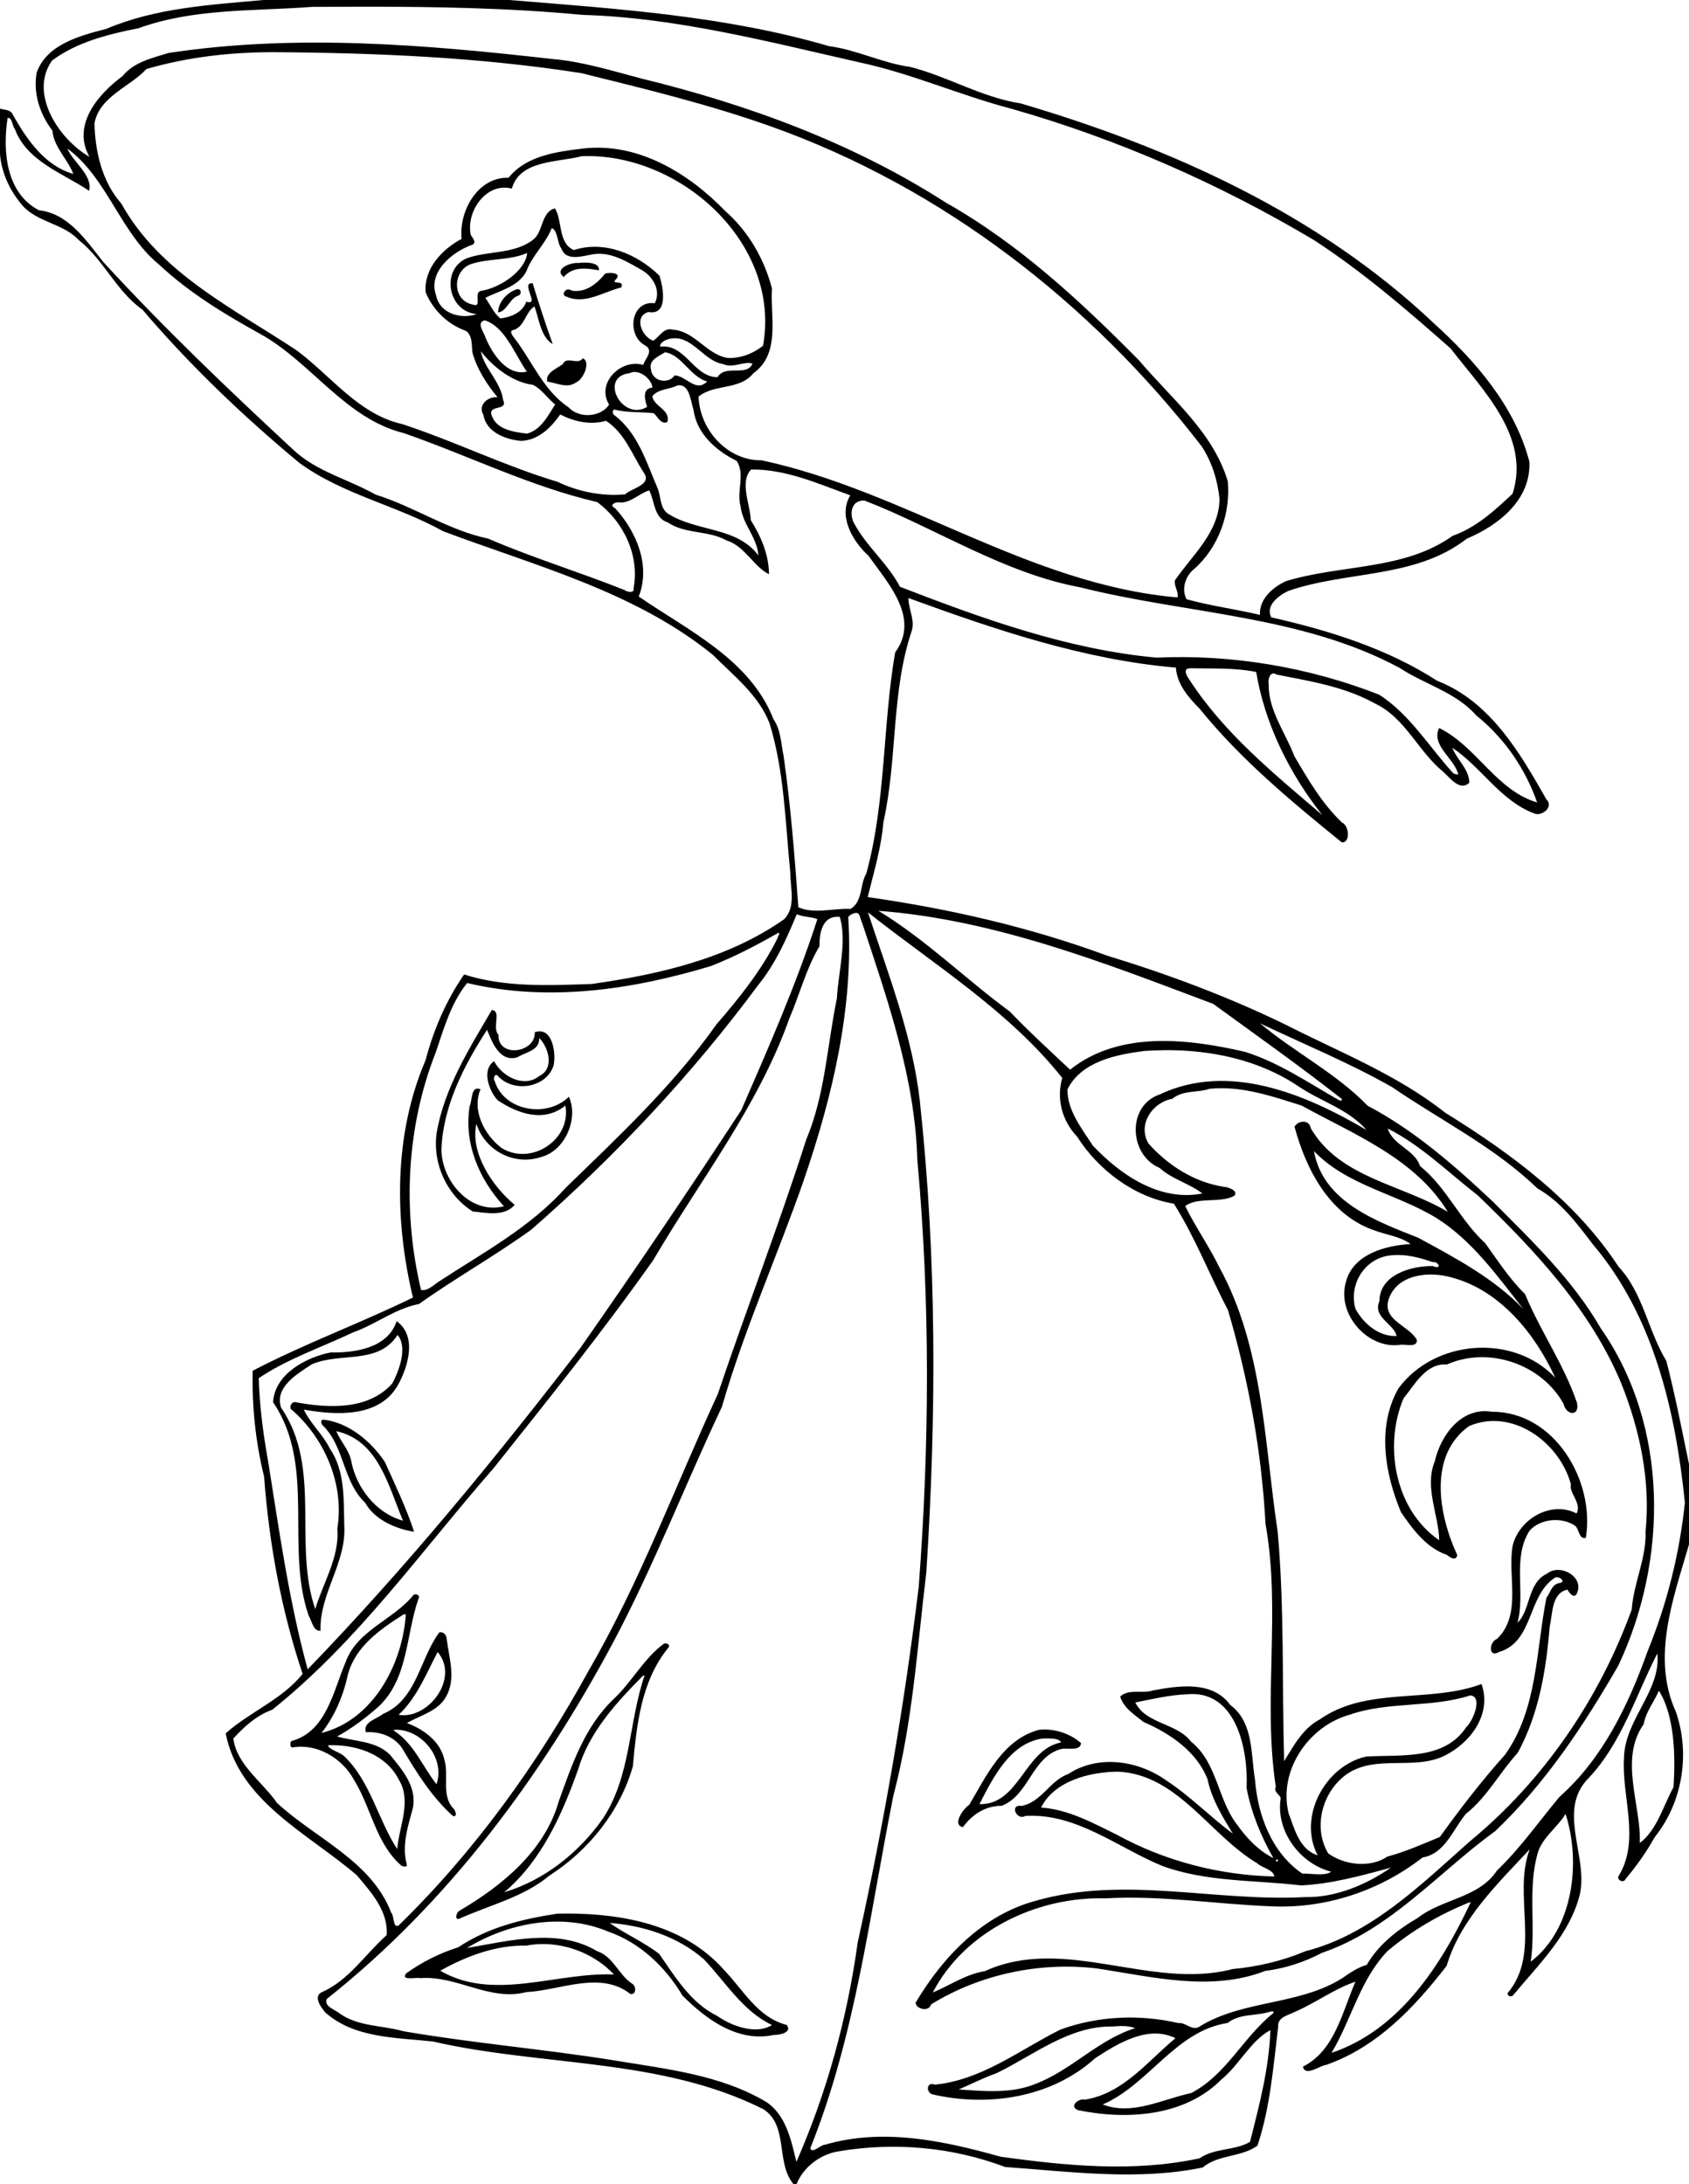 <?xml version="1.0" encoding="UTF-8" standalone="no"?>
<svg id="svg2" xmlns:rdf="http://www.w3.org/1999/02/22-rdf-syntax-ns#" xmlns="http://www.w3.org/2000/svg" height="1782pt" width="1378pt" version="1.1" xmlns:cc="http://creativecommons.org/ns#" xmlns:dc="http://purl.org/dc/elements/1.1/" viewBox="0 0 1378 1782">
 <path id="path4" d="m268.62 0c-53.91 4.938-109.66 7.938-160.09 29.4-26.205 6.788-60.918 15.613-71.081 44.588-3.962 20.763 3.264 42.662 15.951 59.172 1.55 17.2 15.549 28.94 21.362 44.25-29.188-8.35-47.475-35.27-61.625-60.31-2.163-5.36-8.374-4.9-13.137-6.25v30.87c-2.362 25.29 6.587 48.79 22.887 67.87 15.475 17.42 41.476 18.15 57.351 35.19 25.602 20.21 38.342 52.24 65.102 71.11 48.44 56.85 102.59 108.54 160 156.26 44.1 32.23 99.16 43.27 146.55 69.66 94.02 35.38 195.57 61.43 275.15 126.14 21.26 21.41 46.51 40.72 57.76 69.75 15.16 49.39 16.09 101.6 21.2 152.61-0.09 15.54 6.02 34.34-6.15 47.13-57.64 40.55-127.84 56.41-196.45 66.16-43.56 1.4-88.14 3.7-130.08-9.72-18.41 26.62-31.08 56.32-39.35 87.52-32.48 75.8-31.86 162.9-12.82 242-53.79 26.3-110.47 47-163.5 74.7-0.71 36.2 2.91 72.6 11.67 107.9 5.1 68.1 17.47 136.3 39.32 201.3-21.27 26.3-53.79 38.6-78.49 60.6 13.64 69.5 84.37 102.3 133.61 144.6 14.64 17.2 32.48 37 30.55 61.2-21.97 19.5-38.26 45.9-66.1 58.2-9.12 4.3-0.8 15.4 3.25 20.4 29.57 26.7 72.67 25.8 110.09 29.9 111.59 25.7 232.41 16.4 337.1 69.1 25.81 17 12.19 54 30.44 76.2h3.31c7.08-17.5 24.49-30.5 42.98-33.3 56.67-9.6 115.96-4.4 169.72 16 66.8 4.7 135.2 14.2 201.4 0.5 16.1-13.5 39-10.1 55.9-22.3 13-38.9 16.1-80.3 21.1-120.9-1-10.4 10.3-11.9 17.2-15.6 21.1-9.1 39.8-23.3 61.6-30.7-13.5 30.9-21 70.3-53.5 86.6 2.2 10.8 17.5-1.2 23.5-1.7 52-18.1 90.1-58.6 123-101 14.2-47.7 52-83.7 84.7-118.9-17.6 47 12.3 105.5-22.5 146.7-0.4 3.3 4.1 4.3 5.8 1.9 26.3-31.7 58.2-62.2 68.1-103.6 8-39.1-24-85.5 9.2-118.2 33.5-35.7 48-84.7 69.6-126.6 4.1 37.8-33.2 67.5-34 106.3-2.6 39.7 16.9 83.9-5.4 120.6-2.7 4 5.1 7.9 6.9 3.3 11.2-13.3 21.3-27.5 29.8-42.8 28.4-35.3 36.5-85.2 21.6-127.9-25.3-55.4-2.4-116.2 13.4-170.7v-81.8c-7.3-35.2-14.1-70.5-23.1-105.3-18.8-30.8-23.5-69.1-48.8-96.2-43.8-67-109.6-115.4-176.7-157-49-38.8-107.6-61.7-162.8-89.8-58.5-28.5-120-51.49-182.1-70.41-78.7-29.1-161.37-47.91-244.07-59.73 6.18-25.33 13.82-50.37 16-76.49 14.4-64.25 7.83-132.68 28.86-194.94 3.5-11.4-3.34-22.22-3.36-33.59 88.37 32.24 178.47 62.86 272.77 71 1.2 17.04 12.7 30.31 24.2 41.88 41.8 51.72 93.5 94.58 145 136.36 8.8 0.77 7.7-17.08 0.2-20.27-20.4-19.37-34.5-43.75-48.6-67.72-9.2-24.28-26.5-46.41-26.2-73.44-0.9-4.16 1.2-14.3 8.2-9.7 34.2 6.73 69.5 12.31 100.4 29.56 30.8 14.57 43.7 48.58 69.3 69.44 6.9 5.98 17.1 20.6 26.7 11.25 0-13.64-12.6-23.47-17.3-35.62 29.6 19.71 48.9 53.81 83.3 66.91 7.9 3.65 20.6-6.71 12.7-14.16-27.1-47.87-57.4-100.02-111.4-121.05-51.2-33.04-110.3-51.37-169.2-64.73-6.4-11.95 7.8-22.54 17.4-26.94 59.7-20.73 129.7-12.5 181.9-53.24 32.5-13.73 65.7-39.61 63.9-78.62-14.9-56.88-55.2-102.81-97.8-141.49-117.2-110.91-267.8-178.8-421.1-223.92-39.6-6.065-74.38-27.565-112.83-37.252-28.28-3.863-54.12-17.413-82.46-21.1-105.97-31.05-216.7-38.126-326.3-47.088h-250.59zm101.25 6.826c74.64-0.028 149.38 1.257 223.72 8.336 96.37 2.763 190.34 27.525 283.87 48.662 52.69 11.363 102.23 33.575 154.14 47.126 108.2 30.81 211.8 76.43 308.5 133.95 49.8 32.44 95 71.41 139.4 110.63 32.3 42.15 81.7 89.61 63.1 148.03-17.7 16.58-37.2 34.71-61.1 42.89-49.3 35.44-113.9 29.05-170 46.29-13.3 5.97-27.6 18.37-26.5 34.42-24.8-5.89-50.4-9.18-74.9-15.98-5.5-10.35-1.2-23.81 7.8-30.92 24.9-21.92 37.3-56.77 34.2-89.51-15.2-50.55-57.9-84.53-90.7-123.44-59.6-60.22-122.5-118.74-196.79-160.67-94.8-60.9-201.86-100.06-310.86-126.65-29.84-7.802-59.3-17.178-90.25-19.791-129.85-14.7-261.89-25.924-391.82-6.137-16.73 5.226-35.03 9.176-46.65 23.489-25 18.437-52.08 50.109-33.78 82.419-31.062-17.9-62.049-64.433-38.199-98.183 25.212-18.912 57.609-26.962 88.209-33 56.58-20.55 117.84-17.237 176.95-21.787 17.21-0.091 34.43-0.167 51.66-0.174zm-91.65 46.399c105.04 0.637 210.62 5.125 314.62 21.363 64.95 16.087 130.21 31.902 193.26 54.312 174.54 62.1 326.4 179.89 439.1 325.92 10.7 15.97 16.6 35.02 18.5 54.07-0.3 33.83-27.7 57.17-45.5 83.08-1.1 5.69 3.9 11.43 2.8 17.38-151.4-12.93-277.8-108.55-424.28-139.88-34.97 0.5-63.21-31.18-64.29-64.97 16.16-13.2 41.82-6.25 55.85-23.76 28.13-20.19 17.02-57.57 18.98-86.64-7.96-30.16-24-58.09-47.56-78.8-37.29-38.54-88.67-70.1-144.46-63.9-27.15 3.25-58.43 7.21-76.64 29.92-31.33-1.03-50.85 34.12-47.79 62.29-19.91 10.55-38.7 30.37-36.72 54.57 7.49 17.93 22.4 32.73 40.82 39.16 7.54 4.95 5.69 15.36 7.08 22.96 4.8 16.66 14.51 31.65 25.4 44.84-9.87-0.98-20.35 8.03-14.36 18.02 2.81 17.69 22.52 25.06 38.25 26.53 17.61-0.5 30.65-13.5 40.06-26.98 14.6 7.52 30.88 10.98 46.67 6.49 18.83 12.11 26.61 34.18 38.15 52.35 9.98 12.84-12.31 16.3-18.65 22.67-23.42 2.13-47.7-2.61-68.97-12.82-54.12-16.21-105.16-41.47-158.51-58.91-44.29-9.88-72.41-49.12-107.43-75.1-64.71-42.88-139.81-79.1-178.88-149.82-19.58-22.01-26.72-53.02-27.382-81.76 5.122-27.71 37.272-37.772 52.942-55.41 41.85-12.187 85.52-17.163 128.94-17.175zm-270.04 67.045c4.43-0.13 4.252 8.18 6.843 11.05 12.2 33.37 49.862 45.65 75.862 63.32 3.962-15.9-16.437-29.18-22.237-43.19 41.1 30.35 54.05 86.16 93.8 118.6 30.97 28.96 67 50.64 103.91 71.07 51.45 28.92 86.03 85.98 145.59 100.68 65.84 22.85 128.99 54.51 196.99 70.25 26.84 19.7 43.48 54.39 37.22 87.73 1.25 5.73-6.65 4.13-9.21 2.04-46.03-18.42-93.59-32.81-139.04-52.46-40.67-8.5-75.55-32.68-114.85-44.87-27.82-15.79-60.28-23.37-84.12-45.92-66.56-61.76-132.33-124.52-193.62-191.39-17.383-21.74-35.371-49.37-65.558-52.72-33.7-17.42-37.174-60.46-32.024-94.15 0.153-0.02 0.301-0.03 0.444-0.04zm589.84 38.93c98.52-0.99 198.68 90.69 180.12 193.5-10.33 7.99-23.37 13.26-36.6 12.29-21.35-3.83-33.24-27.45-55.49-28.74-9.31-2.56-13.27 7.32-19.94 11.22-11.26-3.7-20.4-24.61-4.9-29.21 20.74 3.65 15.08-24.9 11.39-37.02-22.58-22.13-56.15-36.36-87.42-26.18-16.44-7.3-11.36-30.33-19.27-42.57-14.36 3.92-11.55 23.96-22.48 32.21-19.7 14.99-46.32 10.7-68.37 19.1-25.87 12.53-17.76 54.34 11.15 56.48-14.56 5.48-37.34 0.53-41.45-18.87-8.55-23.69 15.96-44.25 36.34-51.59 5.62-1.87 0.85-7.27-0.99-10.22-5.08-23.78 15.74-54.04 41.88-47.26 8.35-29.39 46.82-26.55 71.33-33.03 1.57-0.06 3.13-0.1 4.7-0.11zm-35.3 73.41c6.57 2.9 5.19 15.04 9.84 20.93 4.39 12.66 20.05 8.1 29.84 6.24 18.6-4.22 35.92 6.36 51.32 15.22 11.93 6.35 20.85 21.28 14 34.31-24.51-3.27-29.12 32.6-9.86 42.99 9.8 5.54-0.74 14.19-1.79 19.9-22.53-6.76-48.51 18.24-34.88 40.48-8.24 12.76-30.5 14.66-41.55 2.6-25.87-17.4-37.29-47.78-55.93-71.58-1.51-2.04-4.64-6.44 0.11-7.16 11.45-3.49 11.95-18.44 21.28-24.03 4.69 13.01 6.49 31.53 18.58 38.42-7.27-20.35-14.16-41.2-20.43-62.03-13.34-1.41 8.29 23.64-6.53 18.75-3.75 11.08-15.56 15.75-26.31 17.16-6.9-5.3-10.43-14.05-15.48-21.05 14.76-7.45 33.51-11.15 41.87-27.01 5.9-16.26 19.65-28.06 25.92-44.14zm-25.08 25.45c-1.83 17.96-26.62 34.89-45.94 38.44-10.35 0.68 1.3 18.01-9.65 14.11-20.96-4.21-20.83-33.63-2.45-41 18.67-6.43 39.59-3.63 58.04-11.55zm59.51 9.77c-3.02-0.03-5.83 0.21-7.55 0.41-7.48-0.75-25.25 6.15-14.7 14.31 9.45-11.21 23.78-9 35.88-6.81 0.69-6.39-6.98-7.83-13.63-7.91zm25.59 10.58c-2.18-0.04-4.32 0.23-5.53 0.64-8.27 10.15-19.99 19.96-34.39 17.34-5.35-4.45-11.63 4.71-5.21 6.11 18.87 8.55 38.04-5.04 55.85-9.26 4.47-8.58-11.86-1.95-5.05-8.65 4.14-4.57-0.88-6.1-5.67-6.18zm-94.61 16.52c-0.52-0.01-1.11 0.1-1.75 0.35-9.64 3.41-18.09 12.83-18.47 23.36 8.65-0.77 11.55-13.62 20.05-16.92 4.39-0.93 3.84-6.7 0.17-6.79zm-33.63 31.82c20.61 6.6 30.3 34.41 42.78 52.32-20 4.68-34.94-17.81-41.97-34.36-1.52-5.63-10.27-15.91-0.81-17.96zm192.99 18.25c19.78-0.67 30.92 23.55 50.26 26.38 9.27 4.7 21.8-3.57 29.65-0.47-5.89 13.71-27.7 0.3-35.64 13.83-24.5-0.11-32.75-34.4-58.27-31.12-1.48-4.02 6-7.52 9.92-8.15 1.4-0.28 2.76-0.43 4.08-0.47zm-197.1 13.22c11.28 14.8 31.45 31.52 53.16 34.33 9.01 4.43 14.73 13.71 22.6 19.98-7.32 11.48-14.5 26.11-28.77 29.72-12.84-1.59-30.53-3.76-35.68-17.91-5.26-12.3 16.86-4.55 11.42-16.31-2.42-18.62-19.31-32.18-22.73-49.81zm187.85 1.04c17.17 2.74 25.49 24.84 42.91 29.86-11.55 11.53-20.94-5.42-33-6.31-6.96 9.71-23.08 6.03-24.3-6.15-2.51-9.59 8-13.24 14.39-17.4zm-83.86 6.15c-5.14 7.49-16.41-2.91-20.49 6.04-5.97 4.47-18.15 8.9-15.68 17.76 9.64 1.3 20.15 7.38 29.23 0.86 7.54-3.02 15.32-20.97 6.94-24.66zm52.54 13.97c8.88-0.29 18 9.13 18.46 15.9-10.98 1.23-7.66 12.47-5.43 19.71-25.31 15.3-49.89-30.6-17.88-34.38 1.57-0.79 3.21-1.18 4.85-1.23zm46.06 13.55c10.51 0.06 11.6 17.39 14.26 24.87 3.1 24.33 22.93 41.94 43.9 52.17 9.28 13.34-0.4 31.25 4.24 47.04 2.13 17.88 16.9 31.44 18.05 49.52-21.52-29.04-62.01-24.24-90.68-41.71-9.85-4.95-8.46-17.81-12.06-26.71-11.44-26.51-20.11-56.55-44.2-74.71-1.85-1.17-2.13-4.54-0.23-5.71 13.18 3.36 27.03 2.25 40.49 3.76 3.73 3.15 7.48 12.09 13.8 8.98 3.75-12.39-13.75-15.73-15.33-26.27 6.14-7.67 17.27-6.77 25.53-11.01 0.79-0.16 1.53-0.23 2.23-0.22zm73.09 85.93c35.35-0.45 68.65 14.61 101.09 26.36-12.7 20.88 2.1 46.58 18.53 61.6 19.86 27.97 52.97 63.48 27.2 98.63-12.85 74.55-9.34 152.08-29.39 225.48-6.86 11.6-3.31 28.09-16.01 36.11-17.54-0.97-36.64 5.56-53.3-1.7-3.74-51.63-7.73-103.25-15.08-154.48-2.65-12.63-2.68-26.36-10.27-37.29-23.83-61.02-86.79-90.32-137.41-125.14 12.35-31.68-2.3-65.99-23.88-89.88-8.21-4.2 2.35-7.19 4.99-5.96 11.31 0.06 19.81-9.61 29.55-12.41 5.61 10.43 4.62 28.23 18.85 32.63 18.22 12.23 41.4 7.87 60.3 18.5 18.1 5.48 27.91 27.2 43.01 34.3-0.13-19.71-8.07-38.49-18.57-55.07-0.44-15.95-11.82-39.08 0.39-51.68zm114.46 31.67c0.39 0 0.8 0.01 1.21 0.03 73.29 28.35 141.56 74 220.36 88.56 108.2 27.26 225.2 28.19 325.4 82.17 25.5 16.8 57.2 24.67 77.9 48.28 28.6 22.98 50.2 54.31 62.2 88.87-41.8-12.36-61.8-57.34-99.9-75.91-8.7 17.77 15.9 31.19 19.5 47.42-1.9-0.1-3.9-0.29-5.4-1.6-24.6-26.99-44.1-59.8-75.3-79.84-71.8-28.11-150.1-41.29-227.1-37.76-90.7-8.36-177.3-39.69-261.59-72.28-12.56-24.03-34.65-41.61-47.16-65.46-4.59-9.41-2.26-22.36 9.88-22.48zm332.87 171.07c22.4 0.42 45.8-0.67 67.7 3.76 8.7 52.84 34.1 104.02 67.5 146-49.1-42.02-100.7-83.76-136.1-138.86-2.5-3.66-6.4-10.54 0.9-10.9zm-317.59 247.36c118.89 9.02 230.59 53.17 341.49 94.94 43.7 31.8 88.2 63.3 130.9 96.8 1.1 2.4-1 1.8-2.6 1.4-31.2-17.7-61.4-38.5-95.9-49.3-58.6-13.5-128.4-21.6-178.4 18.2-20.5-19.3-41.9-38.8-61.6-59.4-45.16-33.19-86.18-73.84-133.89-102.64zm-10.63 1.59c66.47 52.75 143.82 100.35 198.12 168.85-6.1 21.4-0.2 43.6 15.1 59.8 21.9 34.4 58.4 61.8 98.8 68.5 21.7 34.5 36.4 72.7 55.2 108.7 20.8 70.9 34.3 144 38.2 217.9 16 88.6-3 179.2 10.5 268.1-2.5 5.6 4.1 7.6 5 11.7-5.3 33.4 19.6 66.7 51.4 74.9-5.9 4.8-20.8 1.6-29.3 2-31.2-21.3-45.5-59.4-48.3-95.9-4.4-26.1-1.3-58.4-25.2-76.1-18.2-25.1-52.6-19.8-79.2-14.8-10.6 3.6-24.5-2.1-33.1 6.2 3.6 11.8 14.8 18.6 23.8 25.9 26.9 11.6 54.3 30.1 65.3 58.4 4.3 20.5 15.1 38 25.8 55.5-23.3-17.3-43.7-38.5-68.1-54.4-28.6-20.4-69.4-26.4-99.8-6.4-18.7 6.6-27.2 28.7-47.6 32.5-12.8-1.8-4.8 15.5 3.9 10.2 52.2-3 93.9 32.2 139.8 51.1 45.3 16.5 94.2 14.2 141.5 19.8 30.9-1.5 61.2-9.9 91.5-18.1-24.9 17.2-56 30.6-87.4 30-91.6 5-184.8-22.1-274.9 3.8-54.1 14.5-94.66 57.2-122.41 103.9 0.41 6.9 14.01 9.5 15.68 1.8 49.88-30.8 110.93-43.7 169.23-36.7 56.4 8.5 116.3 24 171.6 2.5 20.1-2.5 39.8-8.9 57.8-18.4 70-23.8 118.7-82 176.9-124.3 50.9-48.4 90.3-107.8 125.3-168.5 50.9-107.6 52-244.2-17.7-344.1-28.6-49.6-70.3-89.4-110.4-129.6-39-36.7-79.8-72.4-127.4-97.5-32.1-33.2-74.7-54.6-109.8-84.1 45.1 21.5 91.4 40.4 134.9 65.2 49.6 34 104.4 61 148 103.2 23.9 13.5 40.3 35.7 56.6 57.1 62.1 73.2 84.3 170.2 93.8 263.4-5.4 51.8-18.2 103.1-38 151.5-19.5 54.7-45.8 109.6-90 148.7-21 25.2-39.9 52.3-63.7 75.1-18.3 27.9-55.9 28.7-80.6 48.2-20.3 11.7-40.4 27.4-52.1 47.9-9.2 2.6-17.2 8.2-25 13.6-43.7 27.6-99.9 22-144.2 48.5-8.5 6.8-14.5-3.6-23-2.7-39.7-9.2-82.1-7.3-120.4 6.7-41.6 20.8-79.9 51.3-127.75 56.1-8.94-3.2-9.14 7.5-3.08 9.8 56.93 13.3 121.73 3.7 166.33-36.7 23.2-15.2 54.1-34.2 82-20.5-28.5 23.6-53.2 56.4-92.3 62.7-6.6-1.6-16.6 6.8-7.2 10.7 49.6 10.2 108.9 6.7 146.5-31.4 18.1-14.8 30-39.8 49.8-50.2-1.3 38.5-11.3 76.6-20.8 114-15.9 9.2-36.1 6-51.3 16.7-66.9 14.5-136 7.7-203.1-1.6-58.06-16.3-119.82-29.6-179.19-12.2-4.38 0.1-12.93 9.6-14.85 3.6 46.23-114.9 60.59-239.2 84.8-359.9 19.68-74.4 24.31-151.5 33.56-227.7 10.35-160 10.64-321-6.6-480.2-7.42-66.7-32.29-129.74-52.94-192.75zm-12.18 0.55c4.48-0.2 4.11 6.56 6.12 9.8 26.06 78.8 54.07 158.5 56.43 242.3 13.2 144.3 12.39 290.4 1.42 434.9-14.65 121.7-35.75 242.9-62.25 363-10.65 77-31.23 152.6-62.51 223.8-5.05-20.1-9.86-46.8-30.21-60.7-47.05-28.3-102.89-33.9-155.86-42.8-71.19-11.4-143.16-17.4-214.24-29.6-21.87-6.2-46.34-4.6-65.5-18.2-4.32-3.7-16.69-7.3-13-14.9 123.71-98 219.32-227.2 293.17-365.9 40.83-77.3 72.29-158.9 109.65-237.9 22.74-79 56.64-153.9 83.57-231.4 29.45-86 51.06-176.7 45.27-268.25 1.45-1.76 3.44-3.13 5.7-3.61 0.86-0.35 1.6-0.51 2.24-0.54zm-60.43 1.37c6.68 2.92 14.52 2.37 21.02 5-21.53 66.53-49.59 130.53-77.58 194.73-53.57 81.8-108.32 162.9-164.47 243.1-87.32 113.5-178.39 224.5-277.78 327.3-18.9-69.1-28.87-140.5-40.16-211.2-5.08-28.3-8.95-57.1-9.71-85.8 29.47-19.8 64.11-31.4 96.29-46.7 22.97-8.1 42.99-24.3 67.11-28.9 36.46-26 77.51-49.1 114.49-75.8 85.53-74.7 163.87-158.2 231.53-249.6 17.41-21.42 28.8-46.91 39.26-72.13zm40.7 2.59c1.01-0.03 2.06 0.02 3.18 0.14 7.46 24.99-1.45 55.96-3 83.2-9.98 48.4-11.94 98.1-31.23 143.9-27.85 87.2-61.03 173-90.22 259.7-43.5 94-79.5 192.1-131.71 282-51.98 95-116.23 184.3-193.83 259.9-6.01 3-4.29-10.2-7.42-12.9-20.34-53.3-77.44-75.8-116.58-112.2-14.8-21.4-40.88-38.6-44.5-65.6 10.72-11.8 23.83-23.8 39.57-29.3 87.57-69.8 152.7-162.8 226-246.6 55.53-69.8 111.36-139.4 162.78-212.2 47.6-81.3 106.93-156.8 138.68-246.3 10.54-24.5 17.12-50.82 30.69-73.56-0.14-12.59 2.55-29.72 17.59-30.18zm-59.06 16.37c1.83-0.1-1.64 5.02-1.59 6.16-15.96 31.91-38.62 60.31-61.8 87.01-43.9 62.2-99.81 114.3-154.12 167.1-36.33 40.5-84.55 66.2-129.42 95.6-5.22 3.5-11.12 9.6-17.88 8.4-18.96-79.7-15.21-165.9 15.06-242.5 8.19-24.3 15.87-51 32-70.6 82.49 19.7 168.93 6.8 248.75-17.36 23.5-9.24 46.01-20.93 67.86-33.43 0.51-0.25 0.88-0.37 1.14-0.38zm-292.61 78.67c-23.03 39.4-48.53 79.7-56.28 125.4-4.43 31.1 10.24 63.4 36.75 80.1 13.78 1.5 33.03 5.4 42.79-6.8-23.05-18.9-45.57-53.5-39.01-82.5 8.85 27.4 38.76 43.2 66.55 33.6 24.44-6.7 37.78-39.7 27.75-61.3-22.01 21.9-65.94 14.9-75.62-15.9-1.84-2.2-0.18-8.5 3.06-5.5 15.67 17.7 49.71 12.7 57-10.6 2.7-12.5-1.16-40.1-19.25-33.8 1.12 21.1-37.7 26.7-36.96 2.7-6.9-7.3 3.41-24.5-6.78-25.4zm-4.86 20.2c4.24 10.3 12.18 34 31.08 28 8.5-5.4 22.59-6.7 22.14-19.6 9.39 9.5 15.86 31.1-0.01 38.8-15.73 12.7-38.3 0-46.02-15.1-13.15 8.4-5.19 30.8 3.79 39.9 20.6 13.8 47.29 22.9 68.9 5.3 6.27 34.8-34.87 61.9-65.06 43.3-17.34-13.1-30.68-38.3-21.51-59.9-10-4.1-8.2 11-11 16.9-6.29 37.7 9.46 74.9 34.9 102.4-34.4 8.8-63.49-25.7-63.79-57.9 1.7-44.3 22.85-85.4 46.58-122.1zm690.76 20.8c48.2-0.4 97.5 10.1 137.6 37.5 22.6 15 50.5 23.1 68.6 44-62.1-36.6-140.5-69.7-211.1-36.3-33.8 11.6-31.1 61.9 0 74.9 12.5 11.5 31.8 16.5 43.6 26.1-43.5 8.5-83.6-19-111.9-49.1-11.1-17.4-25.8-35.4-25.7-57.1 14.2-28.5 49.8-35.5 78.4-39.2 6.8-0.4 13.6-0.7 20.5-0.8zm58.1 38.8c28 0 55.4 9.3 81.8 17.7 53.5 29.5 115.9 53.9 149.1 108.4-46.7-28-110.2-34.5-139.7-85.2-1.2-9-12.8-8.4-16.6-1.6 11.6 43 35.2 89.4 80.3 105.3 12.1 4.8 28.5 6.7 38 14.4-24.4 1.2-58.7 9.9-65.9 38.7-9.6 32.4 22.1 68.9 55.6 64 4.8-0.8 17.4 3.3 16.8-5-8.1-14.7-35.7-20-28.8-41.4 8.8-26.1 41.9-28.8 64.5-22.2 49 13 84.9 57.3 105.4 102.2-42.9-45.6-123.5-38.9-160 11-22.1 39.1-13.8 86.7 2.7 126.2 12 17.4 25.8 36.3 46.6 43.4 3.3 2.5 9.1 6.9 10.8 0.4-19-41-30.1-101.5 12-131.7 43.8-18.7 92 16 103.9 59.4-2.6 7.9 11.5 19.7 5.7 29.7-25.9-13.3-58.4 5.5-65.1 32.8-5.7 30.5 9.9 70.2-16 95.2-8.1 2.8-9.1 19.7 1.9 13.4 35.8-10.6 28.8-57.4 57.1-75.8 3.6-2.4 12.1 3.9 5.1 5.3-8.2 1-9.5 9.7-13.7 15.2-10.7 53.7-9 113.6-42.3 160.1-23.7 26.4-45.5 54.8-66.4 83.8-17.6 7.3-34.9 15-53.5 20-17.6 11.9-43.7 8.7-60.3-3.2-16.1-26.8-6-63.7 19.5-81.3 29.6-19.7 68.1-3.2 99.1-18.4 26.7-13.2 48.5-42.6 37.7-73.1-52.9 19.8-116.8 2.3-164.8 36-17.4 9.2-26.6 26.7-36.5 42.7-2.2-77.1 0.4-156.6-6.6-234.3-13.7-90.4-14.4-187.1-59.4-269.3-10.5-21.5-24.4-41.3-34.9-62.6 13.2-9.7 34.8-2.6 49.9-10.3 5.2-5.3-6.6-9.2-10.4-9.3-30.2-4.7-57.1-21.8-77-44.3-11.3-19.3 4.1-42 24.4-45.5 11.1-9.2 25.6-5.9 38-10.2 4-0.4 8-0.6 12-0.6zm169.7 41.1c34.2 17.4 61.7 44.8 91.8 68.2 58 55.9 115.2 116.7 146.5 192.2 19 47.7 29.8 99.3 24.6 150.7 0.9 27.4-12.2 52.4-14.1 79.5-33.2 91.4-89.7 174.3-164.9 236.3-50.1 44.3-101.1 95.2-167.8 112.2-23.2 9.8-48.9 15.9-74.3 18.2-83.6 21.9-171.4-35-252.9 2.2-19.17 3-35.48 14.5-52.88 21.7 32.47-62.8 106.38-98 175.88-96 56.3-3.3 112.4 5.9 168.6 8.1 55.5 2.8 111.2-15.6 155-49.8 23-3.8 31-28.8 44.2-44.5 21.7-17.2 34.6-42.4 52.8-62.2 21.6-39.4 29-84.4 32.6-128.6 3.2-12.9 1.5-34.1 18-37.9 2 3.1 6.6 9.7 9.6 4.2 8.4-17.2-17.2-31.4-30.4-20.4-20 9.2-16.6 37.5-30 50 8.3-30.7-5.6-65.8 12.3-93.9 11-12.2 32.1-14.2 45.7-5.5 5.3 2.9 3.9 14.5 11.7 12.8 9.5-57.7-31.7-128.9-96-128.6-30.9-5.1-52.1 24-58.1 50.7-10.9 26.2 4.4 55.9 4.5 80.3-44.9-30.7-56.8-96-36.4-144.5 11.4-14.1 23.1-36.4 44.3-34.7 42.6-18.9 96.4-0.5 118.9 40 3 12.6 16.9 13 13.7-1.1-13.2-38.8-37.4-73.1-52.9-110.7-15.9-15.5-27.8-34.2-40.7-52-25.6-23.4-39.3-56.8-66.4-78.6-5.6-17.1-27.6-20.9-32.9-38.3zm-75.3 23c33.7 35.3 84.5 43.5 125.1 68.4 36.6 23.1 62.1 59.3 88.5 92.8-30-31.4-69.3-52.2-107.3-72.8-43.2-17.1-97-36.6-106.3-88.4zm86.5 106c11.8 0.2 23.6 3.4 34.7 7.3 5.4-1.2 10.4 8.1-0.1 4-22.2-0.3-54.3 9.1-54.3 35.8-7.3 16.4 15 23.2 17.5 35.5-18.1 0.9-33.9-12.7-42-27.8-7-25.2 9.7-51.7 35.9-54.4 2.8-0.3 5.5-0.4 8.3-0.4zm-1022 67.5c-8.96 27.3-41.95 32.4-67.27 31.9-25.33 5-57.14 22.1-58.72 50.8 44 64.6 12.09 147.4 36.26 217.6 3.18 5.1 4.85 16.7 12.15 15.3-1.29-37.6 26.59-69.3 24.19-107.2-0.73-26.4 1.01-55.6-14.75-78.5-7.05-14.4-19.7-25.2-26.49-39.7 32.82 5.8 77.29 8.6 96.19-25.4 10.4-19 19.35-49.9-1.56-64.8zm0.92 14.1c10.33 11.8 2.23 35.4-5.41 49.5-24.55 27.3-64.79 25.2-97.79 19.2-3.92-1.5-7.03 3.1-5.81 6.6 34.43 29.3 55.06 76.8 47.6 122.2 2.5 29.1-15.21 56.8-22.49 82.1-22.91-66.2 7.21-144.3-34.87-205.5-7-20.9 16.77-34.6 31.22-44.1 28.67-12.8 67.85 0.8 87.55-30zm-76.07 86.3c-3.39 0.9-1.3 5.7 0.85 6.9 21.17 21.9 19.81 56.8 42.2 77.9 9.9 17.5 30.83 26.5 49.9 29.6-7.8-24-19.29-47.8-29.74-71.1-14.17-21.3-37.25-40.6-63.21-43.3zm13.57 11.8c43.3 9.4 53.33 56.8 68.1 91.3-27.51-7.5-48-33.9-52.94-61.5-2.46-11.2-10.92-19.5-15.16-29.8zm80.66 166.5c-0.57 0-1.14 0.1-1.67 0.3-20.47 25.7-57.31 35.8-69.35 68.5-12.7 29.8-19.66 71.3-55.48 80.8-1.41 1.7-1.67 7 1.61 6.4 25.15-4.1 50.42 11.2 62.29 33.1 17.74 28.4 22.2 65.1 48.69 87.8 1.84 0.6 6.03 1.7 5.15-1.6-5.21-19.1 1.17-38.7 6.18-57.2 4.54-21.6-10.63-39.1-23.23-54.5-14.25-14.4-36.25-13.5-53.96-18.7 14.15-7.7 29.84-19.3 42.7-30.9 30.1-28.7 27.38-73 40.3-109.6 1.66-2.8-0.76-4.5-3.23-4.4zm-11.81 20.3c0.53 0 1.58 0.1 2.1 0.1-3.41 51-33.5 107.8-85.98 120.9 13.22-16.8 22.19-37.7 26.76-59 7.57-29.2 33.18-46.8 57.12-62zm37.89 18.3c-0.51-0.1-1.06 0-1.62 0.1-20.12 27-22.83 68.6-57.43 83.2-6.56 5.3-20.75 8.2-17.45 18.7 14.84-1.1 30.41 4.8 38.11 18.2 14.29 24.1 29.6 48.3 50.64 67.2 5.7 1.4 1.9-7.3-0.36-8.5-11.43-13.6-3.59-32.7-8.2-48.3-3.85-19.1-21.14-31.6-38.37-38 13.48-7.9 31.99-12 40.17-27.3 10.02-18.2 2.87-39 0.45-58.1-0.14-3.6-2.34-7.1-5.94-7.2zm228.81 11.4c-0.57 0-1.12 0.1-1.6 0.4-20.22 14.9-32.27 38.5-50.58 55.9-29.84 28-43.07 67.5-56.46 104.8-14.28 50.5-58.02 86.3-101.89 111.9-2.44 1.6-4.66 9.4 0.36 7.8 30.97-14 65.5-21.9 92.15-44.1 39.96-25.7 71.86-65.4 84.99-111.4 3.73-41.9 8.43-87.4 36.31-121.1 1.94-2.6-0.83-4.3-3.28-4.2zm-232.15 8.7c22.75 26.9-9.72 69.2-39.78 64.1 18.46-17.3 28.13-41.7 39.78-64.1zm211.09 23.8c-16.42 48.1-13.81 102.5-42.56 146.1-24.45 34.9-59.83 62.9-100.65 75.2 37.63-31.6 59.06-79.1 75.41-125.4 11.27-37.8 38.8-68 66.01-95.3 0.45-0.1 1.34-0.4 1.79-0.6zm1034.4 15.7c16.1 25.7 17 66.6 14.9 98.4-10.5 19-16.9 43.9-34.4 56.9 1.6-38.5-21.4-85.2 4-121.2 2.2-12.6 10.6-22.6 15.5-34.1zm-476.8 3.4c46.7-0.9 58.1 58.6 56.3 95.8 4.7 25 14.7 49.4 27.3 71.5-14.9-7.4-26.9-20-36.5-33.4-20.5-26-20.4-63.7-47.3-85.2-14.9-19.5-45.9-17.8-57-40.1 17.4-3.4 34.7-7.7 52.6-8.3 1.6-0.2 3.1-0.3 4.6-0.3zm284.4 1.4c13.2 1 2.9 26.1-4.1 32.4-22.6 34.2-67.1 27.7-102.2 30-41.7 9.4-69.9 61.6-49.3 100.7-18.7-6-23.4-26.5-29.6-42.7-10.8-43.7 20.2-89 62.2-100.7 39.6-13.8 83.2-6.8 123-19.7zm-434.1 34.8c-1.9 0-3.8 0.1-5.7 0.3-36.7 9.7-53.6 46.9-71.15 76.5-6.01 3.8-17.83 20.4-6.48 22.8 9.43-12.9 23.03-21.9 39.63-21.8 27.9-10.9 30.7-49.5 60.1-57.8 6.2-1.8 20 2.7 20.8-6.1-9.9-8.8-23.9-13.9-37.2-13.9zm-662.2 0.2c27.66-0.4 51.04 29.6 42.06 55.6-13.89-17.4-23.37-42.2-43.98-55 0.48-0.2 1.44-0.4 1.92-0.6zm664.9 8.9c5.7 0 12.7 0.3 14 4.1-37.3 7.2-42.5 64-83.15 62.9 13.85-26.9 31.05-62 64.15-66.9 1.4 0 3.1-0.1 5-0.1zm-728.34 6.9c26.04 0.1 54.39 10.3 66.79 34.7 14.06 22 0.09 49.3-1.3 71.3-19.35-29.2-27.26-69.1-54.06-94.7-4.16-4.2-15.63-6.7-16.6-11.2 1.71-0.1 3.43-0.2 5.17-0.1zm800.94 27c60.7 3.1 93.2 64.7 141.5 93.4 4.9 4.8 16.5 6.3 17.5 13.5-56-1.3-111.7-15.7-160.8-42.7-24.5-12-49.4-25.8-77.1-27.6 13.7-27.4 50-36.5 78.9-36.6zm456 43.1c15.8 48.4 8.3 117.3-35.5 150.7 5.4-37.2-3.5-75.7 7.5-112.1 5.3-15.5 19.7-24.9 28-38.6zm-294.4 46.5c3.5-0.1-1.7 4.8-0.8 0.1 0.3 0 0.6-0.1 0.8-0.1zm197.7 43.5c-29.8 63.6-72.2 130.2-142 153.7 20.2-33.6 29.1-74.7 57.1-103.8 24.7-20.9 53.1-37.4 83-49.5 0.5-0.1 1.4-0.3 1.9-0.4zm-920.08 11.6c-3.81 0-7.6 0-11.37 0.1-35.25 5.3-70.99 14-101.07 34.3-19.14 6-36.95 15-53.27 26.7-5.77 7.9 10.94 3.6 14.43 4.8 37.35-3 70.76 24 108.28 14.2 34.63-1.7 75.33-22.2 106 1.9 6.28 1.3 6.22-8.4 1.62-10.6-13.7-9.1-19.16-27.8-35.64-33.1-40.16-24.1-90.29-10.2-132.55-3.2 42.16-25.7 97.06-36.4 143.78-16.8 32.43 11.2 58.62 36.1 75.93 65.3 24.27 24.4 56.58 48.1 93.16 40.2 5.06 0.2 19.49-2.3 13.12-10.2-29.91-7.7-44.6-36.4-64.52-56.8-39.58-44.5-100.72-56.6-157.9-56.8zm41.99 9.6c34.45 2.5 69.74 14 96.05 37.1 22.05 23.1 39.56 52.8 69.39 67-15.53 9.9-40.26 1.7-55.82-9.3-27.14-13.3-42.67-39.6-59.21-63.3-15.4-11.9-36.94-21.6-50.41-31.5zm-69.51 21.5c27.88-0.4 55.61 11.5 73.86 31.1-57.55-2.8-123.03 27.9-177.17-3.9 25.82-14.5 56.79-26.4 87.87-25.6 5.12-1 10.28-1.5 15.44-1.6zm745.2 68.6c0.9 0 1.6 0.3 1 1.9-30.7 24.5-48.1 63.2-83.8 81.5-29.1 6.2-60.5 23.3-90.1 11.6 47.2-20.4 74.3-75.1 127.4-83.1 12.4-10 29.2-6.8 43.6-11.6 0.6-0.1 1.3-0.3 1.9-0.3zm-154.1 15c5 0 10.1 0.5 14.2 2.2-37.3 11.6-64.7 42.6-101 56.6-24.8 10.4-52.8 7.7-78.9 5.9 11.2-4.7 25.2-11.9 38.2-16.4 38.2-18.4 74-48.4 118.5-47.8 2.9-0.2 5.9-0.4 9-0.5z" transform="scale(.8)"/>
</svg>
